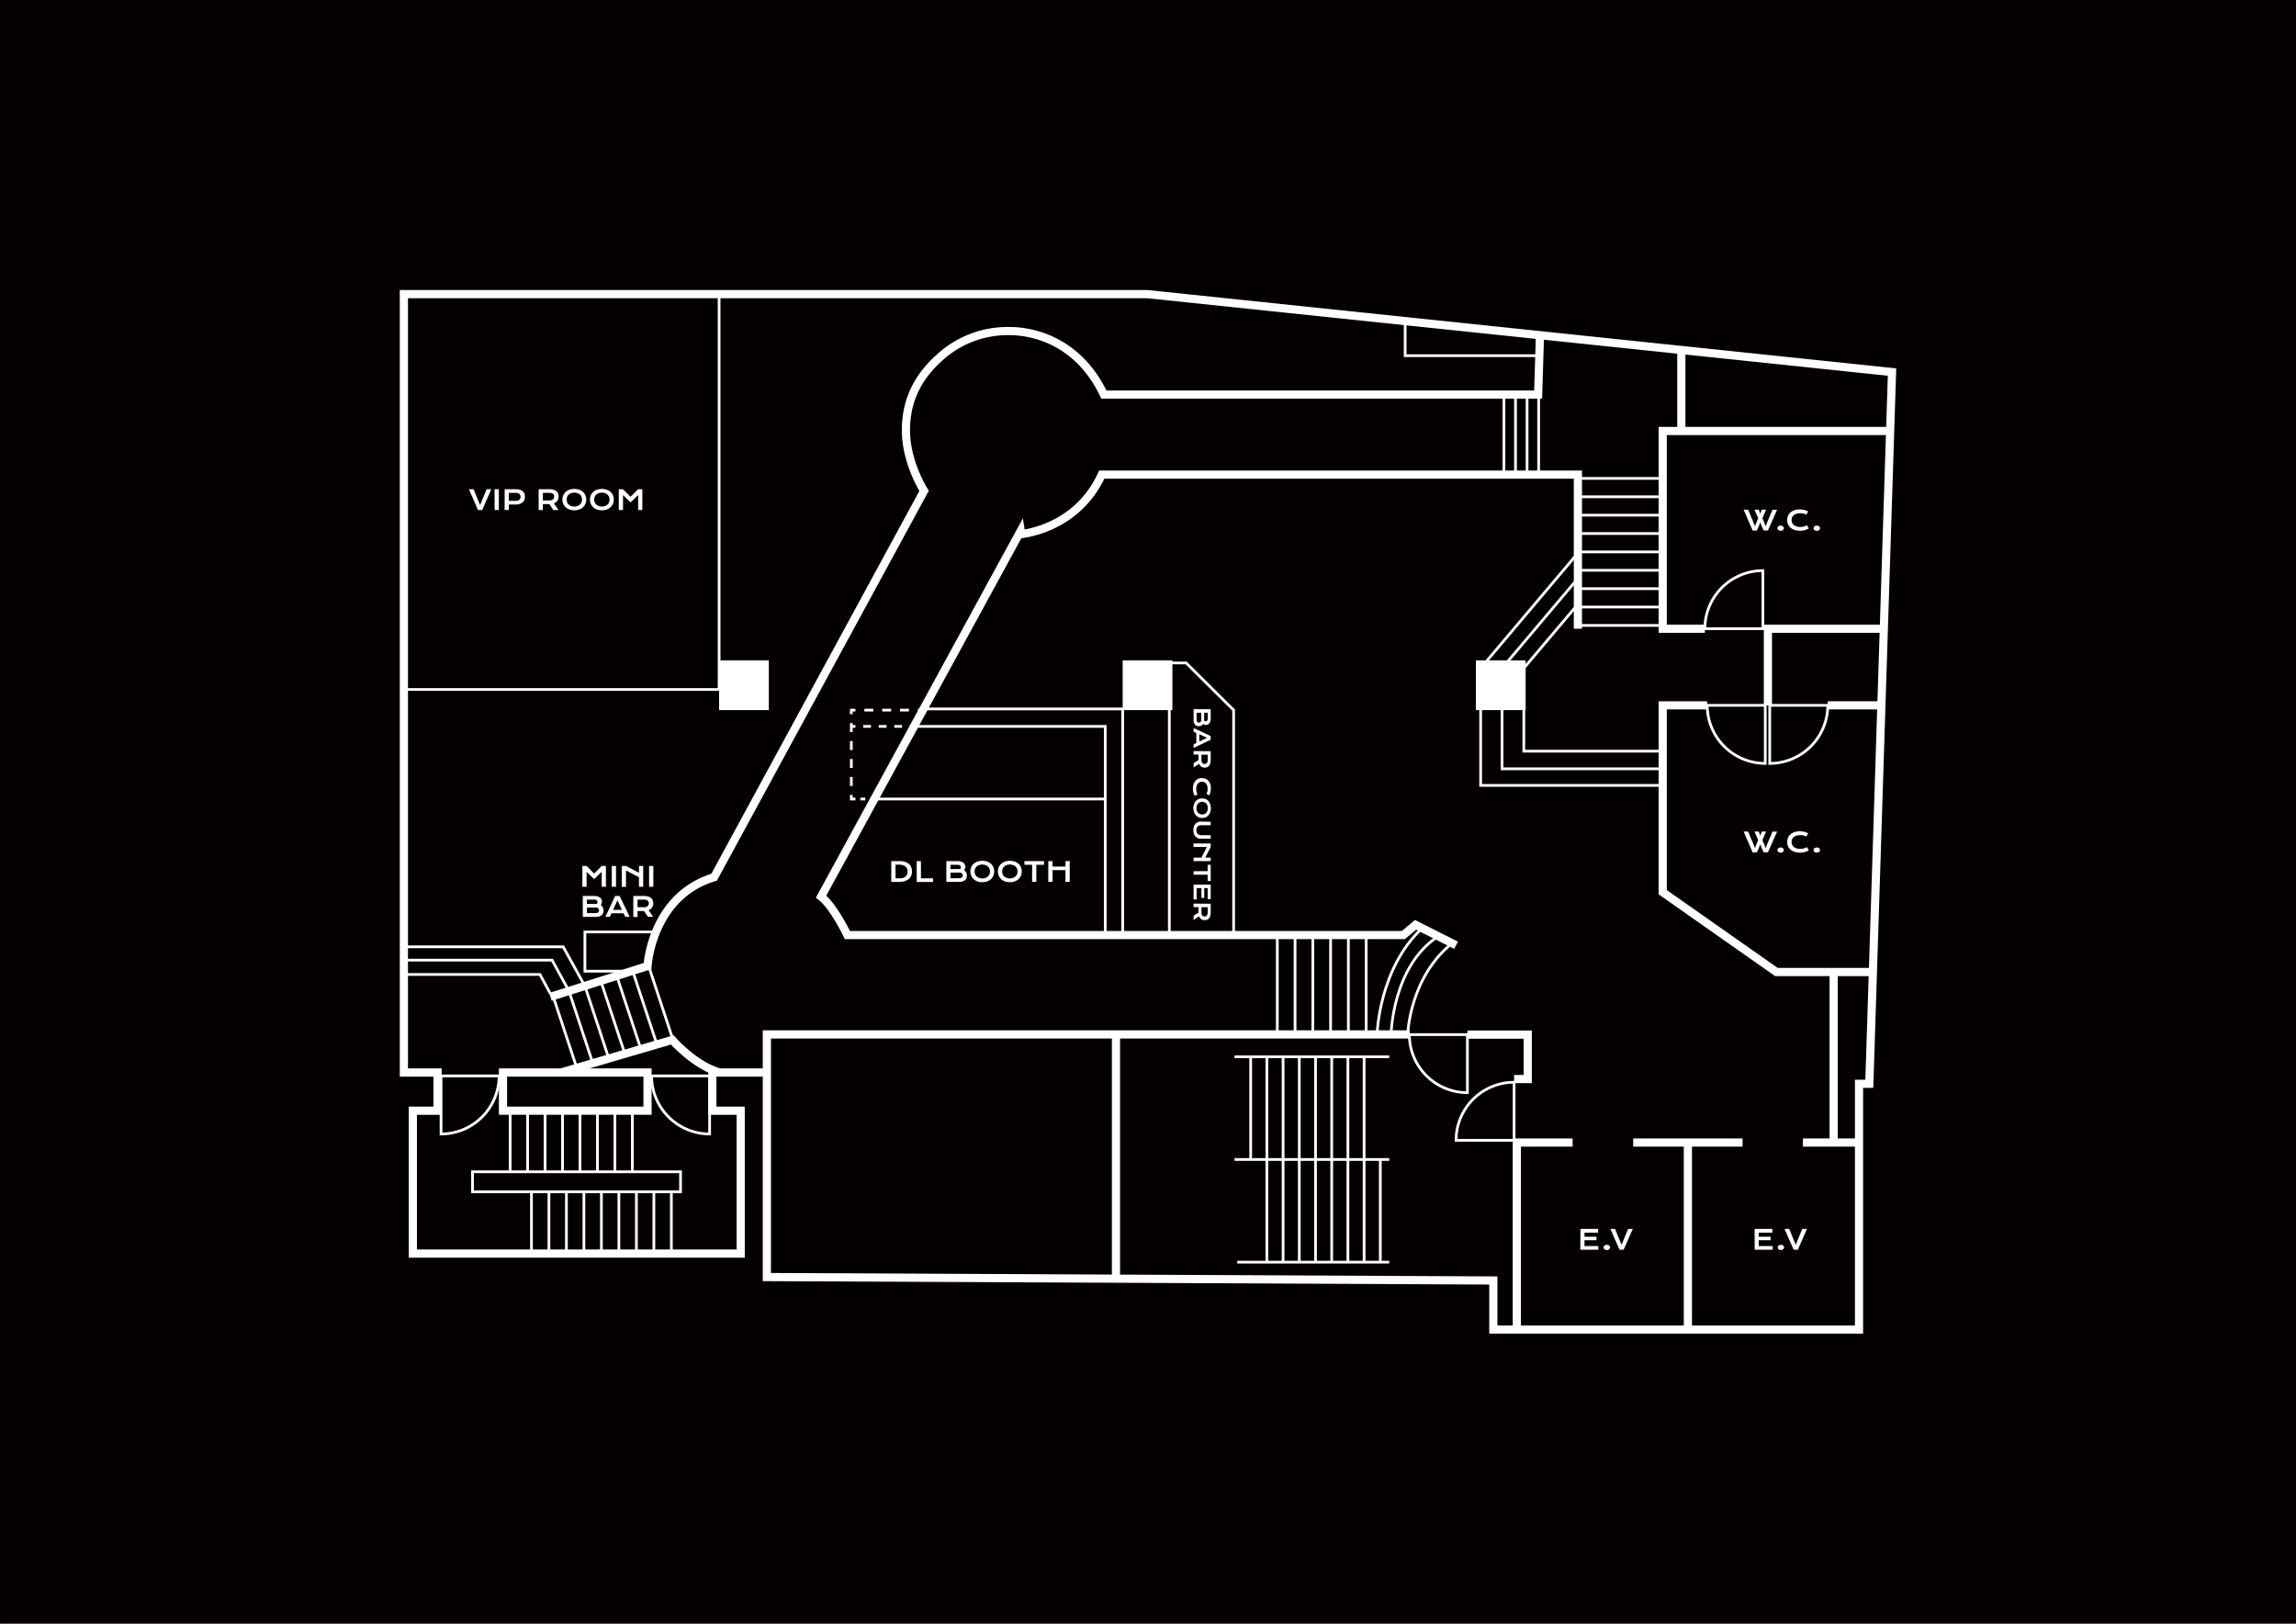 <svg xmlns="http://www.w3.org/2000/svg" width="297mm" height="210mm" viewBox="0 0 841.89 595.28"><defs><style>.cls-1{fill:#040000;}.cls-2,.cls-3,.cls-5,.cls-6,.cls-7,.cls-8,.cls-9{fill:none;stroke-miterlimit:10;}.cls-2,.cls-3,.cls-6,.cls-7,.cls-8,.cls-9{stroke:#fff;}.cls-2{stroke-width:3px;}.cls-4{fill:#fff;}.cls-5{stroke:#231815;}.cls-6{stroke-dasharray:1.81 1.81;}.cls-7{stroke-dasharray:3.29 3.29;}.cls-8{stroke-dasharray:3.27 3.27;}.cls-9{stroke-dasharray:2.85 2.85;}</style></defs><g id="レイヤー_2" data-name="レイヤー 2"><g id="レイヤー_1-2" data-name="レイヤー 1"><rect class="cls-1" width="841.89" height="595.28"/><polyline class="cls-2" points="516.95 379.24 281.19 379.24 281.19 468.19 547.57 469.45 547.57 487.44 681.66 487.44 681.66 397.34 685.44 397.34 693.76 136.41 420.68 107.83 148.09 107.83 148.09 393.2 160.44 393.2 160.44 407.21 151.38 407.21 151.38 459.58 271.59 459.58 271.59 407.21 261.2 407.21 261.2 393.2 281.19 393.2"/><rect class="cls-2" x="184.43" y="393.2" width="53" height="14"/><polyline class="cls-2" points="538.06 379.31 560.18 379.31 560.18 395.6 555.19 395.6"/><path class="cls-3" d="M538.06,400.59a21.28,21.28,0,0,1-21.28-21.28h21.28Z"/><path class="cls-3" d="M183,394.45a21.29,21.29,0,0,1-21.28,21.29V394.45Z"/><path class="cls-3" d="M238.92,394.45a21.29,21.29,0,0,0,21.28,21.29V394.45Z"/><path class="cls-3" d="M646.42,209.21a21.28,21.28,0,0,0-21.28,21.28h21.28Z"/><path class="cls-3" d="M626,258.59a21.29,21.29,0,0,0,21.28,21.29V258.59Z"/><path class="cls-3" d="M670.2,258.59a21.29,21.29,0,0,1-21.28,21.29V258.59Z"/><path class="cls-3" d="M533.91,418.06a21.28,21.28,0,0,1,21.28-21.28v21.28Z"/><polyline class="cls-2" points="576.64 418.88 556.18 418.88 556.18 487.44"/><line class="cls-2" x1="409.2" y1="379.24" x2="409.2" y2="468.8"/><line class="cls-2" x1="598.85" y1="418.88" x2="638.97" y2="418.88"/><line class="cls-2" x1="661.1" y1="418.88" x2="681.66" y2="418.88"/><line class="cls-2" x1="618.91" y1="487.44" x2="618.91" y2="418.88"/><rect class="cls-4" x="541.19" y="242.11" width="18.23" height="18.23"/><rect class="cls-4" x="411.66" y="242.11" width="18.23" height="18.23"/><rect class="cls-4" x="263.68" y="242.11" width="18.23" height="18.23"/><rect class="cls-3" x="173.26" y="429.6" width="76.27" height="7.33"/><line class="cls-3" x1="187.06" y1="407.21" x2="187.06" y2="429.6"/><line class="cls-3" x1="193.46" y1="407.21" x2="193.46" y2="429.6"/><line class="cls-3" x1="199.86" y1="407.21" x2="199.86" y2="429.6"/><line class="cls-3" x1="206.26" y1="407.21" x2="206.26" y2="429.6"/><line class="cls-3" x1="212.67" y1="407.21" x2="212.67" y2="429.6"/><line class="cls-3" x1="219.07" y1="407.21" x2="219.07" y2="429.6"/><line class="cls-3" x1="225.47" y1="407.21" x2="225.47" y2="429.6"/><line class="cls-3" x1="231.87" y1="407.21" x2="231.87" y2="429.6"/><line class="cls-3" x1="201.28" y1="436.93" x2="201.28" y2="459.32"/><line class="cls-3" x1="194.87" y1="436.93" x2="194.87" y2="459.32"/><line class="cls-3" x1="207.69" y1="436.93" x2="207.69" y2="459.32"/><line class="cls-3" x1="214.11" y1="436.93" x2="214.11" y2="459.32"/><line class="cls-3" x1="220.52" y1="436.93" x2="220.52" y2="459.32"/><line class="cls-3" x1="226.93" y1="436.93" x2="226.93" y2="459.32"/><line class="cls-3" x1="233.35" y1="436.93" x2="233.35" y2="459.32"/><line class="cls-3" x1="239.76" y1="436.93" x2="239.76" y2="459.32"/><line class="cls-3" x1="246.17" y1="436.93" x2="246.17" y2="459.32"/><line class="cls-3" x1="453.67" y1="462.73" x2="509.39" y2="462.73"/><line class="cls-5" x1="453.67" y1="425.09" x2="509.39" y2="425.09"/><line class="cls-3" x1="464.54" y1="425.09" x2="464.54" y2="462.73"/><line class="cls-3" x1="470.48" y1="425.09" x2="470.48" y2="462.73"/><line class="cls-3" x1="476.42" y1="425.09" x2="476.42" y2="462.73"/><line class="cls-3" x1="482.37" y1="425.09" x2="482.37" y2="462.73"/><line class="cls-3" x1="488.31" y1="425.09" x2="488.31" y2="462.73"/><line class="cls-3" x1="494.25" y1="425.09" x2="494.25" y2="462.73"/><line class="cls-3" x1="500.19" y1="425.09" x2="500.19" y2="462.73"/><line class="cls-3" x1="506.13" y1="425.09" x2="506.13" y2="462.73"/><line class="cls-3" x1="509.39" y1="387.45" x2="452.67" y2="387.45"/><line class="cls-3" x1="509.39" y1="425.09" x2="452.67" y2="425.09"/><line class="cls-3" x1="500.19" y1="425.09" x2="500.19" y2="387.45"/><line class="cls-3" x1="494.25" y1="425.09" x2="494.25" y2="387.45"/><line class="cls-3" x1="488.31" y1="425.09" x2="488.31" y2="387.45"/><line class="cls-3" x1="482.37" y1="425.09" x2="482.37" y2="387.45"/><line class="cls-3" x1="476.42" y1="425.09" x2="476.42" y2="387.45"/><line class="cls-3" x1="470.48" y1="425.09" x2="470.48" y2="387.45"/><line class="cls-3" x1="464.54" y1="425.09" x2="464.54" y2="387.45"/><line class="cls-3" x1="458.6" y1="425.09" x2="458.6" y2="387.45"/><path class="cls-4" d="M639.34,186.86H641l2.07,4.92.48,1.2.38-1.2.76-1.79-1.37-3.13h1.59l.56,1.49.52-1.49h1.59L646.24,190l.78,1.83.47,1.16.36-1.18,2.08-4.94h1.69l-3.37,7.63h-1.53L646,193l-.55-1.47-.56,1.47-.69,1.51h-1.53Z"/><path class="cls-4" d="M651.75,193.65a.87.87,0,0,1,.08-.37,1,1,0,0,1,.24-.31,1.25,1.25,0,0,1,.36-.2,1.53,1.53,0,0,1,.49-.07,1.43,1.43,0,0,1,.48.07,1.25,1.25,0,0,1,.36.2.87.87,0,0,1,.23.31.75.75,0,0,1,.08.37.73.73,0,0,1-.08.36.76.76,0,0,1-.23.3,1.07,1.07,0,0,1-.36.21,1.43,1.43,0,0,1-.48.07,1.53,1.53,0,0,1-.49-.07,1.07,1.07,0,0,1-.36-.21.89.89,0,0,1-.24-.3A.86.86,0,0,1,651.75,193.65Z"/><path class="cls-4" d="M655.33,190.63a3.82,3.82,0,0,1,.31-1.52,3.59,3.59,0,0,1,.89-1.23,4.25,4.25,0,0,1,1.43-.82,5.68,5.68,0,0,1,1.91-.29,7.61,7.61,0,0,1,1.71.18,5.57,5.57,0,0,1,1.45.58l-.72,1.17a2.2,2.2,0,0,0-.46-.24c-.17-.06-.36-.12-.56-.17a5.51,5.51,0,0,0-.61-.11c-.21,0-.41,0-.62,0a4.17,4.17,0,0,0-1.32.19,2.76,2.76,0,0,0-1,.51,2.18,2.18,0,0,0-.61.78,2.67,2.67,0,0,0,0,2,2.35,2.35,0,0,0,.62.82,3.28,3.28,0,0,0,1,.53,4.22,4.22,0,0,0,1.33.2,5,5,0,0,0,.67-.05c.22,0,.43-.08.64-.14a3.84,3.84,0,0,0,.6-.2c.19-.08.37-.17.54-.26l.71,1.17a5.82,5.82,0,0,1-1.45.63,7.11,7.11,0,0,1-3.8-.08,4.46,4.46,0,0,1-1.49-.84,3.45,3.45,0,0,1-.89-1.26A4.1,4.1,0,0,1,655.33,190.63Z"/><path class="cls-4" d="M665,193.65a.91.91,0,0,1,.31-.68,1.18,1.18,0,0,1,.37-.2,1.68,1.68,0,0,1,1,0,1.18,1.18,0,0,1,.37.2,1,1,0,0,1,.23.31.87.87,0,0,1,.08.37.86.86,0,0,1-.31.66,1,1,0,0,1-.37.21,1.68,1.68,0,0,1-1,0,1,1,0,0,1-.37-.21.76.76,0,0,1-.23-.3A.86.86,0,0,1,665,193.65Z"/><path class="cls-4" d="M639.34,304.86H641l2.07,4.93.48,1.19.38-1.19.76-1.8-1.37-3.13h1.59l.56,1.49.52-1.49h1.59L646.24,308l.78,1.84.47,1.15.36-1.17,2.08-4.95h1.69l-3.37,7.63h-1.53L646,311l-.55-1.47-.56,1.47-.69,1.51h-1.53Z"/><path class="cls-4" d="M651.75,311.65a1,1,0,0,1,.08-.37,1,1,0,0,1,.24-.3.91.91,0,0,1,.36-.2,1.53,1.53,0,0,1,.49-.08,1.42,1.42,0,0,1,.48.08.91.91,0,0,1,.36.2.83.83,0,0,1,.23.3.9.9,0,0,1,0,.74.93.93,0,0,1-.23.3,1.25,1.25,0,0,1-.36.2,1.42,1.42,0,0,1-.48.08,1.53,1.53,0,0,1-.49-.08,1.25,1.25,0,0,1-.36-.2,1.13,1.13,0,0,1-.24-.3A1,1,0,0,1,651.75,311.65Z"/><path class="cls-4" d="M655.33,308.63a3.86,3.86,0,0,1,.31-1.52,3.59,3.59,0,0,1,.89-1.23,4.41,4.41,0,0,1,1.43-.81,5.67,5.67,0,0,1,1.91-.3,7.05,7.05,0,0,1,1.71.19,5.22,5.22,0,0,1,1.45.57l-.72,1.17a2.81,2.81,0,0,0-.46-.23,4.09,4.09,0,0,0-.56-.18,5.55,5.55,0,0,0-.61-.1,4.3,4.3,0,0,0-.62,0,4.48,4.48,0,0,0-1.32.18,2.76,2.76,0,0,0-1,.51,2.13,2.13,0,0,0-.61.79,2.64,2.64,0,0,0,0,2,2.26,2.26,0,0,0,.62.82,3.09,3.09,0,0,0,1,.54,4.23,4.23,0,0,0,1.33.19,5,5,0,0,0,.67-.05c.22,0,.43-.08.64-.13a5.29,5.29,0,0,0,.6-.21c.19-.08.37-.17.54-.26l.71,1.17a5.17,5.17,0,0,1-1.45.63,6.48,6.48,0,0,1-1.74.23,6.16,6.16,0,0,1-2.06-.31,4.14,4.14,0,0,1-1.49-.84,3.45,3.45,0,0,1-.89-1.26A4,4,0,0,1,655.33,308.63Z"/><path class="cls-4" d="M665,311.65a1,1,0,0,1,.08-.37.83.83,0,0,1,.23-.3.88.88,0,0,1,.37-.2,1.48,1.48,0,0,1,1,0,.88.88,0,0,1,.37.2,1,1,0,0,1,.23.3.9.9,0,0,1,0,.74,1.09,1.09,0,0,1-.23.3,1.18,1.18,0,0,1-.37.2,1.48,1.48,0,0,1-1,0,1.18,1.18,0,0,1-.37-.2.93.93,0,0,1-.23-.3A1,1,0,0,1,665,311.65Z"/><path class="cls-4" d="M326.81,315.69h2.8a7.85,7.85,0,0,1,2.13.26,4.24,4.24,0,0,1,1.5.76,3,3,0,0,1,.88,1.19,4,4,0,0,1,.29,1.57,3.88,3.88,0,0,1-.29,1.54,3.19,3.19,0,0,1-.87,1.22,4.47,4.47,0,0,1-1.5.81,7.08,7.08,0,0,1-2.13.29h-2.81ZM330,322a4,4,0,0,0,1.22-.17,2.33,2.33,0,0,0,.87-.51,2.16,2.16,0,0,0,.53-.79,3.11,3.11,0,0,0,.17-1,2.93,2.93,0,0,0-.17-1,2.08,2.08,0,0,0-.53-.77,2.28,2.28,0,0,0-.87-.48A3.75,3.75,0,0,0,330,317h-1.63V322Z"/><path class="cls-4" d="M336.14,315.69h1.55V322h4.44v1.36h-6Z"/><path class="cls-4" d="M347,315.69H351a4.65,4.65,0,0,1,1.31.16,2.63,2.63,0,0,1,.92.44,1.72,1.72,0,0,1,.54.66,1.89,1.89,0,0,1,.18.82,1.92,1.92,0,0,1-.46,1.28,2.11,2.11,0,0,1,.79.81,2.73,2.73,0,0,1,.08,2.09,1.82,1.82,0,0,1-.55.74,2.52,2.52,0,0,1-.91.47,4.65,4.65,0,0,1-1.31.16H347Zm4.67,2.93H352a.93.93,0,0,0,.33-.71.73.73,0,0,0-.33-.64,1.64,1.64,0,0,0-.95-.23H348.5v1.57Zm0,3.35a1.51,1.51,0,0,0,1-.26.93.93,0,0,0,.32-.76.92.92,0,0,0-.32-.76,1.4,1.4,0,0,0-1-.28H348.5V322Z"/><path class="cls-4" d="M355.82,319.48a3.91,3.91,0,0,1,.32-1.58,3.54,3.54,0,0,1,.89-1.23,4.07,4.07,0,0,1,1.38-.8,5.22,5.22,0,0,1,1.77-.28,5.28,5.28,0,0,1,1.78.28,4.07,4.07,0,0,1,1.38.8,3.54,3.54,0,0,1,.89,1.23,3.91,3.91,0,0,1,.32,1.58,4,4,0,0,1-.32,1.6,3.71,3.71,0,0,1-.89,1.25,4.26,4.26,0,0,1-1.38.81,5.27,5.27,0,0,1-1.78.29,5.21,5.21,0,0,1-1.77-.29,4.26,4.26,0,0,1-1.38-.81,3.71,3.71,0,0,1-.89-1.25A4,4,0,0,1,355.82,319.48Zm1.55,0a2.62,2.62,0,0,0,.21,1.07,2.49,2.49,0,0,0,.59.81,2.69,2.69,0,0,0,.89.51,3.61,3.61,0,0,0,2.25,0,2.69,2.69,0,0,0,.89-.51,2.42,2.42,0,0,0,.8-1.88,2.61,2.61,0,0,0-.21-1.06,2.44,2.44,0,0,0-.59-.79,2.67,2.67,0,0,0-.89-.5,3.81,3.81,0,0,0-2.25,0,2.67,2.67,0,0,0-.89.5,2.31,2.31,0,0,0-.59.79A2.61,2.61,0,0,0,357.37,319.48Z"/><path class="cls-4" d="M365.92,319.48a3.91,3.91,0,0,1,.32-1.58,3.54,3.54,0,0,1,.89-1.23,4.12,4.12,0,0,1,1.37-.8,5.8,5.8,0,0,1,3.56,0,4.07,4.07,0,0,1,1.38.8,3.54,3.54,0,0,1,.89,1.23,3.91,3.91,0,0,1,.32,1.58,4,4,0,0,1-.32,1.6,3.71,3.71,0,0,1-.89,1.25,4.26,4.26,0,0,1-1.38.81,5.61,5.61,0,0,1-3.56,0,4.32,4.32,0,0,1-1.37-.81,3.71,3.71,0,0,1-.89-1.25A4,4,0,0,1,365.92,319.48Zm1.55,0a2.62,2.62,0,0,0,.21,1.07,2.49,2.49,0,0,0,.59.81,2.69,2.69,0,0,0,.89.51,3.61,3.61,0,0,0,2.25,0,2.69,2.69,0,0,0,.89-.51,2.42,2.42,0,0,0,.8-1.88,2.61,2.61,0,0,0-.21-1.06,2.44,2.44,0,0,0-.59-.79,2.67,2.67,0,0,0-.89-.5,3.81,3.81,0,0,0-2.25,0,2.67,2.67,0,0,0-.89.5,2.31,2.31,0,0,0-.59.79A2.61,2.61,0,0,0,367.47,319.48Z"/><path class="cls-4" d="M378.46,317.05h-2.82v-1.36h7.18v1.36H380v6.27h-1.55Z"/><path class="cls-4" d="M384.39,315.69h1.55v2h4.74v-2h1.56v7.63h-1.56V319h-4.74v4.32h-1.55Z"/><path class="cls-4" d="M171.93,179.35h1.71l2.4,5.82,2.39-5.82h1.72L176.8,187h-1.53Z"/><path class="cls-4" d="M181.35,179.35h1.56V187h-1.56Z"/><path class="cls-4" d="M185.05,179.35h4a5.26,5.26,0,0,1,1.52.19,2.92,2.92,0,0,1,1.07.55,2.08,2.08,0,0,1,.63.87,3.13,3.13,0,0,1,.21,1.17,3.19,3.19,0,0,1-.2,1.13,2.54,2.54,0,0,1-.63.9,3.13,3.13,0,0,1-1.07.59,4.9,4.9,0,0,1-1.52.21h-2.49v2h-1.54Zm4.06,4.27a2.55,2.55,0,0,0,.77-.11,1.53,1.53,0,0,0,.55-.3,1.12,1.12,0,0,0,.33-.47,1.66,1.66,0,0,0,.11-.61,1.35,1.35,0,0,0-.44-1.06,2,2,0,0,0-1.32-.37h-2.52v2.92Z"/><path class="cls-4" d="M197.51,179.35h3.88a5.74,5.74,0,0,1,1.53.18,3,3,0,0,1,1.07.53,2.13,2.13,0,0,1,.63.85,2.83,2.83,0,0,1,.21,1.12,3,3,0,0,1-.11.81,2.26,2.26,0,0,1-.31.71,2.42,2.42,0,0,1-.54.57,2.71,2.71,0,0,1-.75.42l1.66,2.44h-1.9l-1.43-2.17h-2.39V187h-1.55Zm3.92,4.12a2.52,2.52,0,0,0,.77-.1,1.59,1.59,0,0,0,.55-.29,1.25,1.25,0,0,0,.34-.45,1.64,1.64,0,0,0,.11-.6,1.22,1.22,0,0,0-.44-1,2.16,2.16,0,0,0-1.33-.34h-2.37v2.77Z"/><path class="cls-4" d="M206.23,183.14a3.75,3.75,0,0,1,.32-1.58,3.41,3.41,0,0,1,.89-1.23,4,4,0,0,1,1.37-.8,5.8,5.8,0,0,1,3.56,0,3.92,3.92,0,0,1,1.38.8,3.54,3.54,0,0,1,.89,1.23,3.91,3.91,0,0,1,.32,1.58,4,4,0,0,1-.32,1.6,3.58,3.58,0,0,1-.89,1.24,4.11,4.11,0,0,1-1.38.82,5.61,5.61,0,0,1-3.56,0,4.17,4.17,0,0,1-1.37-.82,3.45,3.45,0,0,1-.89-1.24A3.84,3.84,0,0,1,206.23,183.14Zm1.55,0a2.62,2.62,0,0,0,.21,1.07,2.35,2.35,0,0,0,.59.8,2.55,2.55,0,0,0,.89.52,3.42,3.42,0,0,0,1.12.18,3.33,3.33,0,0,0,1.12-.18,2.59,2.59,0,0,0,.9-.52,2.48,2.48,0,0,0,.59-.8,2.81,2.81,0,0,0,0-2.13,2.44,2.44,0,0,0-.59-.79,2.72,2.72,0,0,0-.9-.5,3.6,3.6,0,0,0-1.12-.17,3.7,3.7,0,0,0-1.12.17,2.67,2.67,0,0,0-.89.5,2.31,2.31,0,0,0-.59.79A2.61,2.61,0,0,0,207.78,183.14Z"/><path class="cls-4" d="M216.33,183.14a3.75,3.75,0,0,1,.32-1.58,3.41,3.41,0,0,1,.89-1.23,4,4,0,0,1,1.37-.8,5.8,5.8,0,0,1,3.56,0,3.92,3.92,0,0,1,1.38.8,3.54,3.54,0,0,1,.89,1.23,3.91,3.91,0,0,1,.32,1.58,4,4,0,0,1-.32,1.6,3.58,3.58,0,0,1-.89,1.24,4.11,4.11,0,0,1-1.38.82,5.61,5.61,0,0,1-3.56,0,4.17,4.17,0,0,1-1.37-.82,3.45,3.45,0,0,1-.89-1.24A3.84,3.84,0,0,1,216.33,183.14Zm1.55,0a2.62,2.62,0,0,0,.21,1.07,2.35,2.35,0,0,0,.59.8,2.55,2.55,0,0,0,.89.52,3.42,3.42,0,0,0,1.12.18,3.33,3.33,0,0,0,1.12-.18,2.59,2.59,0,0,0,.9-.52,2.48,2.48,0,0,0,.59-.8,2.81,2.81,0,0,0,0-2.13,2.44,2.44,0,0,0-.59-.79,2.72,2.72,0,0,0-.9-.5,3.6,3.6,0,0,0-1.12-.17,3.7,3.7,0,0,0-1.12.17,2.67,2.67,0,0,0-.89.5,2.31,2.31,0,0,0-.59.79A2.61,2.61,0,0,0,217.88,183.14Z"/><path class="cls-4" d="M226.88,179.35h1.55l2.77,2.78,2.78-2.78h1.55V187H234v-5.49l-2.78,2.67-2.77-2.67V187h-1.55Z"/><path class="cls-4" d="M213.54,317.48h1.55l2.77,2.79,2.77-2.79h1.55v7.63h-1.55v-5.48l-2.77,2.67-2.77-2.67v5.48h-1.55Z"/><path class="cls-4" d="M224.33,317.48h1.55v7.63h-1.55Z"/><path class="cls-4" d="M228,317.48h1.54l4.76,2.49v-2.49h1.55v7.63h-1.55v-3.5l-4.76-2.47v6H228Z"/><path class="cls-4" d="M238,317.48h1.56v7.63H238Z"/><path class="cls-4" d="M213.7,328.48h4.08a5,5,0,0,1,1.3.16,2.72,2.72,0,0,1,.92.44,1.63,1.63,0,0,1,.54.66,1.94,1.94,0,0,1,.18.83,1.89,1.89,0,0,1-.46,1.27,2,2,0,0,1,.79.81,2.46,2.46,0,0,1,.26,1.14,2.49,2.49,0,0,1-.18,1,1.93,1.93,0,0,1-.54.73,2.5,2.5,0,0,1-.92.47,4.65,4.65,0,0,1-1.31.16H213.7Zm4.67,2.93.39,0a1,1,0,0,0,.33-.72.75.75,0,0,0-.32-.64,1.69,1.69,0,0,0-1-.23h-2.57v1.57Zm0,3.36a1.44,1.44,0,0,0,.95-.27.92.92,0,0,0,.33-.76.94.94,0,0,0-.33-.76,1.44,1.44,0,0,0-.95-.27h-3.15v2.06Z"/><path class="cls-4" d="M225.56,328.48h1.64l3.69,7.63h-1.62l-.61-1.28H224.2l-.59,1.28H222Zm2.49,5.08-1.65-3.47-1.61,3.47Z"/><path class="cls-4" d="M232.22,328.48h3.88a5.26,5.26,0,0,1,1.52.19,2.76,2.76,0,0,1,1.07.53,2,2,0,0,1,.63.84,2.88,2.88,0,0,1,.21,1.13,3.1,3.1,0,0,1-.1.81,2.43,2.43,0,0,1-.85,1.27,2.92,2.92,0,0,1-.76.42l1.66,2.44h-1.89L236.15,334h-2.38v2.17h-1.55Zm3.92,4.12a2.57,2.57,0,0,0,.77-.1,1.52,1.52,0,0,0,.55-.29,1.06,1.06,0,0,0,.33-.45,1.59,1.59,0,0,0,.11-.59,1.19,1.19,0,0,0-.44-1,2.1,2.1,0,0,0-1.32-.35h-2.37v2.77Z"/><path class="cls-4" d="M443.93,260v3.35a3.78,3.78,0,0,1-.13,1.07,2.06,2.06,0,0,1-.36.76,1.34,1.34,0,0,1-.54.44,1.57,1.57,0,0,1-.68.15,1.54,1.54,0,0,1-1.05-.38,1.65,1.65,0,0,1-.66.65,2.06,2.06,0,0,1-.94.21,2.22,2.22,0,0,1-.79-.14,1.64,1.64,0,0,1-.6-.45,2.05,2.05,0,0,1-.39-.75,3.9,3.9,0,0,1-.13-1.08V260Zm-5.16,3.86a1.2,1.2,0,0,0,.22.79.76.76,0,0,0,.62.26.8.8,0,0,0,.63-.26,1.2,1.2,0,0,0,.22-.79V261.3h-1.69Zm2.76,0c0,.11,0,.22,0,.32a.79.79,0,0,0,.59.27.61.61,0,0,0,.53-.27,1.36,1.36,0,0,0,.18-.78V261.3h-1.28Z"/><path class="cls-4" d="M443.93,269.86v1.35l-6.27,3V272.9l1-.5v-3.66l-1-.49v-1.34Zm-4.17,2,2.85-1.36-2.85-1.32Z"/><path class="cls-4" d="M443.93,275.41v3.19a4.6,4.6,0,0,1-.15,1.25,2.41,2.41,0,0,1-.43.88,1.81,1.81,0,0,1-.7.52,2.56,2.56,0,0,1-1.59.08,2,2,0,0,1-.58-.25,2.18,2.18,0,0,1-.47-.44,2.37,2.37,0,0,1-.34-.63l-2,1.37v-1.56l1.78-1.18v-2h-1.79v-1.27Zm-3.38,3.22a2,2,0,0,0,.08.63,1.21,1.21,0,0,0,.24.45.85.85,0,0,0,.37.28,1.26,1.26,0,0,0,.49.09,1,1,0,0,0,.81-.36,1.75,1.75,0,0,0,.29-1.09v-1.95h-2.28Z"/><path class="cls-4" d="M440.83,285.27a3,3,0,0,1,1.25.26,2.7,2.7,0,0,1,1,.73,3.53,3.53,0,0,1,.68,1.17A4.75,4.75,0,0,1,444,289a6.22,6.22,0,0,1-.15,1.41,5,5,0,0,1-.48,1.19l-1-.59a1.93,1.93,0,0,0,.19-.38,3.1,3.1,0,0,0,.15-.46l.09-.5a4.36,4.36,0,0,0,0-.51,3.64,3.64,0,0,0-.15-1.09,2.25,2.25,0,0,0-.42-.8,1.83,1.83,0,0,0-.65-.5,1.9,1.9,0,0,0-.83-.17,2.15,2.15,0,0,0-.85.17,1.87,1.87,0,0,0-.67.52,2.43,2.43,0,0,0-.45.81,3.75,3.75,0,0,0-.15,1.1,3.39,3.39,0,0,0,0,.55,3.12,3.12,0,0,0,.11.53,2.84,2.84,0,0,0,.17.49,3,3,0,0,0,.21.44l-1,.59a4.61,4.61,0,0,1-.52-1.19,5.57,5.57,0,0,1-.19-1.44,5.09,5.09,0,0,1,.26-1.69,3.22,3.22,0,0,1,.69-1.22,2.69,2.69,0,0,1,1-.74A3.25,3.25,0,0,1,440.83,285.27Z"/><path class="cls-4" d="M440.81,292.7a3.21,3.21,0,0,1,1.3.26,2.89,2.89,0,0,1,1,.73,3.31,3.31,0,0,1,.65,1.13,4.59,4.59,0,0,1,0,2.93,3.22,3.22,0,0,1-.65,1.13,2.91,2.91,0,0,1-1,.74,3.21,3.21,0,0,1-1.3.26,3.33,3.33,0,0,1-1.31-.26,3,3,0,0,1-1-.74,3.26,3.26,0,0,1-.67-1.13,4.59,4.59,0,0,1,0-2.93,3.36,3.36,0,0,1,.67-1.13,3,3,0,0,1,1-.73A3.33,3.33,0,0,1,440.81,292.7Zm0,1.27a2.05,2.05,0,0,0-.87.18,1.76,1.76,0,0,0-.66.48,2.09,2.09,0,0,0-.43.74,2.9,2.9,0,0,0,0,1.84,2,2,0,0,0,.43.73,1.9,1.9,0,0,0,.66.49,2.34,2.34,0,0,0,1.75,0,2,2,0,0,0,.65-.49,2,2,0,0,0,.4-.73,2.9,2.9,0,0,0,0-1.84,2,2,0,0,0-.4-.74,1.81,1.81,0,0,0-.65-.48A2.07,2.07,0,0,0,440.81,294Z"/><path class="cls-4" d="M443.93,301.27v1.27h-3.45a2.2,2.2,0,0,0-.76.12,1.4,1.4,0,0,0-.56.35,1.49,1.49,0,0,0-.35.57,2.4,2.4,0,0,0-.11.79,2.46,2.46,0,0,0,.11.8,1.57,1.57,0,0,0,.35.57,1.52,1.52,0,0,0,.56.35,2.49,2.49,0,0,0,.76.11h3.45v1.28h-3.61a2.9,2.9,0,0,1-1.12-.21,2.33,2.33,0,0,1-.87-.61,2.7,2.7,0,0,1-.55-1,3.86,3.86,0,0,1-.2-1.32,3.8,3.8,0,0,1,.2-1.31,2.62,2.62,0,0,1,.55-1,2.33,2.33,0,0,1,.87-.61,2.9,2.9,0,0,1,1.12-.21Z"/><path class="cls-4" d="M443.93,309.23v1.28l-2,3.91h2v1.27h-6.27v-1.27h2.88l2-3.91h-4.91v-1.28Z"/><path class="cls-4" d="M442.82,319.37v-2.32h1.11V323h-1.11v-2.32h-5.16v-1.27Z"/><path class="cls-4" d="M443.93,324.33v5.34h-1.11V325.6h-1.25v3.6h-1.05v-3.6h-1.75v4.15h-1.11v-5.42Z"/><path class="cls-4" d="M443.93,331.32v3.19a4.68,4.68,0,0,1-.15,1.26,2.5,2.5,0,0,1-.43.88,1.81,1.81,0,0,1-.7.52,2.56,2.56,0,0,1-1.59.08,1.94,1.94,0,0,1-1.05-.7,2.16,2.16,0,0,1-.34-.62l-2,1.37v-1.56l1.78-1.18v-2h-1.79v-1.28Zm-3.38,3.23a2,2,0,0,0,.08.63,1.21,1.21,0,0,0,.24.45,1,1,0,0,0,.37.28,1.26,1.26,0,0,0,.49.09,1,1,0,0,0,.81-.37,1.72,1.72,0,0,0,.29-1.08V332.6h-2.28Z"/><path class="cls-4" d="M579.52,450.54H586v1.36h-5v1.52h4.39v1.28h-4.39v2.12h5.06v1.35h-6.6Z"/><path class="cls-4" d="M588,457.33a.8.8,0,0,1,.08-.37.93.93,0,0,1,.23-.3.88.88,0,0,1,.37-.2,1.48,1.48,0,0,1,1,0,.88.88,0,0,1,.37.2,1.09,1.09,0,0,1,.23.3.9.9,0,0,1,0,.74,1,1,0,0,1-.23.3,1.18,1.18,0,0,1-.37.2,1.48,1.48,0,0,1-1,0,1.18,1.18,0,0,1-.37-.2.83.83,0,0,1-.23-.3A.8.8,0,0,1,588,457.33Z"/><path class="cls-4" d="M590.48,450.54h1.72l2.39,5.82,2.4-5.82h1.72l-3.35,7.63h-1.53Z"/><path class="cls-4" d="M643.38,450.54h6.5v1.36h-5v1.52h4.38v1.28h-4.38v2.12H650v1.35h-6.6Z"/><path class="cls-4" d="M651.85,457.33a1,1,0,0,1,.08-.37,1.09,1.09,0,0,1,.23-.3,1,1,0,0,1,.37-.2,1.42,1.42,0,0,1,.48-.08,1.53,1.53,0,0,1,.49.08.91.91,0,0,1,.36.2.93.93,0,0,1,.23.3.9.9,0,0,1,0,.74.83.83,0,0,1-.23.3,1.25,1.25,0,0,1-.36.2,1.53,1.53,0,0,1-.49.08,1.42,1.42,0,0,1-.48-.08,1.31,1.31,0,0,1-.37-.2,1,1,0,0,1-.23-.3A1,1,0,0,1,651.85,457.33Z"/><path class="cls-4" d="M654.35,450.54h1.71l2.4,5.82,2.39-5.82h1.72l-3.35,7.63h-1.53Z"/><path class="cls-2" d="M201.83,365.46l35.6-11.28s1.46-25.67,24.41-32.57l77-141.66s-6.56-10.14-6.65-21.95c-.06-7.91,2.11-17.67,12-26.62a37,37,0,0,1,26.08-10c8,0,24.94,3.24,34.5,23.28H564l.67-21.73"/><path class="cls-2" d="M205.76,393.2l40.72-11.95s8,9.19,17.31,11.95"/><path class="cls-2" d="M533.91,346.55l-14.85-7.48-4.49,3.74H310.72s-4.87-10.34-9.64-14.1l72.49-132.8S394.52,194.66,404,174H578.58v56.49"/><polyline class="cls-2" points="693.07 158.01 609.68 158.01 609.68 230.5 625.14 230.5"/><polyline class="cls-2" points="648.25 258.6 648.25 230.5 690.76 230.5"/><line class="cls-2" x1="670.2" y1="258.59" x2="689.87" y2="258.59"/><polyline class="cls-2" points="625.97 258.6 609.68 258.6 609.68 327.1 651.37 356.36 686.78 356.36"/><line class="cls-2" x1="672.36" y1="356.36" x2="672.36" y2="418.88"/><path class="cls-3" d="M510.08,379.24s.43-25.09,17.34-36"/><path class="cls-3" d="M516.16,379.24s.62-20.8,16.28-33.43"/><path class="cls-3" d="M504.93,379.24s.66-24.21,16.55-38.95"/><line class="cls-3" x1="468.35" y1="342.81" x2="468.35" y2="378.39"/><line class="cls-3" x1="474.87" y1="342.81" x2="474.87" y2="378.39"/><line class="cls-3" x1="481.38" y1="342.81" x2="481.38" y2="378.39"/><line class="cls-3" x1="487.9" y1="342.81" x2="487.9" y2="378.39"/><line class="cls-3" x1="494.42" y1="342.81" x2="494.42" y2="378.39"/><line class="cls-3" x1="500.94" y1="342.81" x2="500.94" y2="378.39"/><line class="cls-3" x1="211.48" y1="391.49" x2="202.78" y2="365.15"/><line class="cls-3" x1="208.62" y1="363.33" x2="217.33" y2="389.67"/><line class="cls-3" x1="214.47" y1="361.51" x2="223.17" y2="387.85"/><line class="cls-3" x1="220.32" y1="359.69" x2="229.02" y2="386.03"/><line class="cls-3" x1="226.17" y1="357.87" x2="234.87" y2="384.22"/><polyline class="cls-3" points="240.72 382.4 232.01 356.05 214.47 356.05 214.47 341.67 240.52 341.67"/><line class="cls-3" x1="237.86" y1="354.23" x2="246.57" y2="380.58"/><polyline class="cls-3" points="201.83 364.36 197.99 357.26 148.09 357.26"/><polyline class="cls-3" points="208.62 363.33 202.43 352 148.42 352"/><polyline class="cls-3" points="214.47 361.51 206.51 347.12 148.42 347.12"/><polyline class="cls-3" points="578.59 221.5 558.75 244.97 558.75 275.39 609.68 275.39"/><polyline class="cls-3" points="578.59 212.04 550.77 244.97 550.77 281.86 609.7 281.86"/><polyline class="cls-3" points="578.59 202.75 542.92 244.97 542.92 287.94 609.68 287.94"/><line class="cls-3" x1="578.58" y1="175.39" x2="609.04" y2="175.39"/><line class="cls-3" x1="578.58" y1="182.13" x2="609.04" y2="182.13"/><line class="cls-3" x1="578.58" y1="188.87" x2="609.04" y2="188.87"/><line class="cls-3" x1="578.58" y1="195.6" x2="609.04" y2="195.6"/><line class="cls-3" x1="578.58" y1="202.34" x2="609.04" y2="202.34"/><line class="cls-3" x1="578.58" y1="209.08" x2="609.04" y2="209.08"/><line class="cls-3" x1="578.58" y1="215.82" x2="609.04" y2="215.82"/><line class="cls-3" x1="578.58" y1="222.55" x2="609.04" y2="222.55"/><line class="cls-3" x1="578.58" y1="229.29" x2="609.04" y2="229.29"/><line class="cls-3" x1="551.46" y1="144.62" x2="551.46" y2="173.72"/><line class="cls-3" x1="555.7" y1="144.62" x2="555.7" y2="173.72"/><line class="cls-3" x1="559.94" y1="144.62" x2="559.94" y2="173.72"/><line class="cls-3" x1="564.19" y1="144.62" x2="564.19" y2="173.72"/><line class="cls-2" x1="616.51" y1="128.32" x2="616.51" y2="158.01"/><polyline class="cls-3" points="515.24 117.72 515.24 130.4 564.62 130.4"/><polyline class="cls-3" points="429.26 243.05 434.93 243.05 452.34 260.34 452.34 342.81"/><line class="cls-3" x1="428.77" y1="260.28" x2="428.77" y2="342.81"/><polyline class="cls-3" points="338.64 259.91 411.66 259.91 411.66 342.81"/><polyline class="cls-3" points="335.14 266.31 405.27 266.31 405.27 342.81"/><line class="cls-3" x1="320.61" y1="292.93" x2="405.28" y2="292.93"/><line class="cls-3" x1="320.61" y1="292.93" x2="319.11" y2="292.93"/><line class="cls-6" x1="317.29" y1="292.93" x2="314.57" y2="292.93"/><polyline class="cls-3" points="313.66 292.93 312.16 292.93 312.16 291.43"/><line class="cls-7" x1="312.16" y1="288.14" x2="312.16" y2="263.48"/><polyline class="cls-3" points="312.16 261.84 312.16 260.34 313.66 260.34"/><line class="cls-8" x1="316.94" y1="260.34" x2="334.95" y2="260.34"/><line class="cls-3" x1="336.58" y1="260.34" x2="338.08" y2="260.34"/><line class="cls-3" x1="312.16" y1="266.31" x2="313.66" y2="266.31"/><line class="cls-9" x1="316.52" y1="266.31" x2="332.21" y2="266.31"/><line class="cls-3" x1="333.64" y1="266.31" x2="335.14" y2="266.31"/><polyline class="cls-3" points="148.09 252.78 263.68 252.78 263.68 107.83"/></g></g></svg>